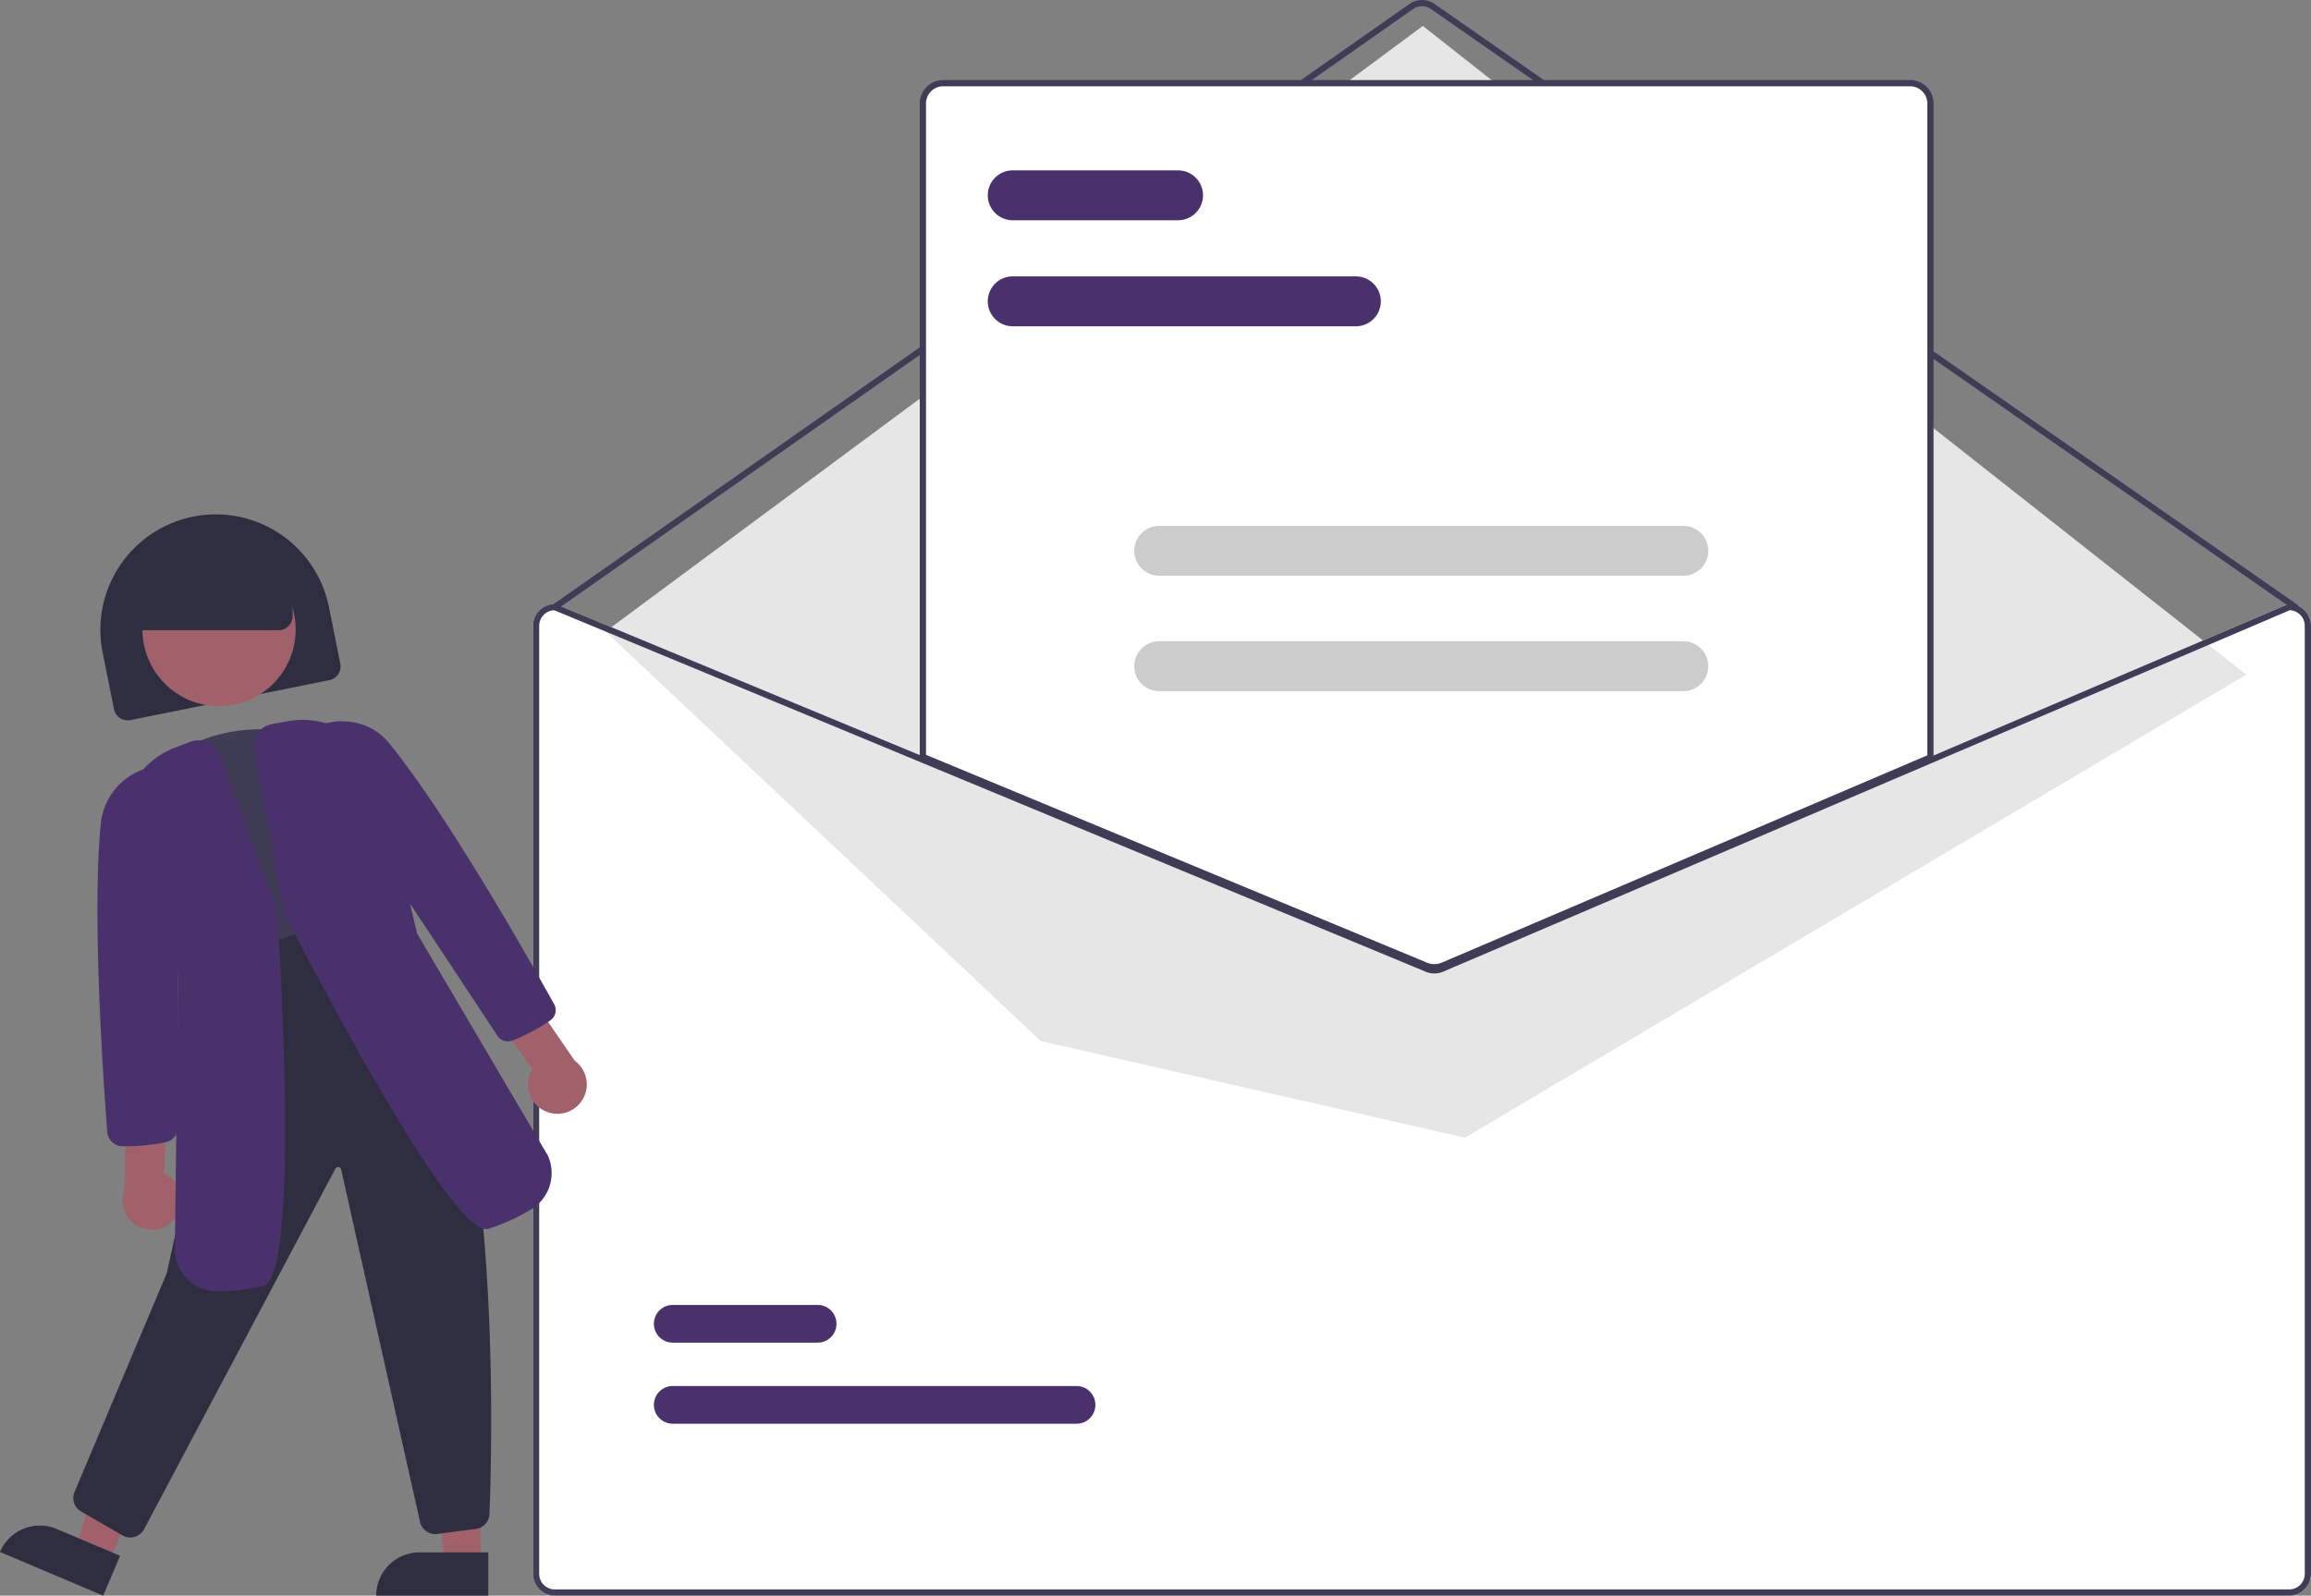 <?xml version="1.0" encoding="UTF-8" standalone="no"?>
<svg xmlns="http://www.w3.org/2000/svg" data-name="Layer 1" width="740.857" height="511.675" viewBox="0 0 740.857 511.675" xmlns:xlink="http://www.w3.org/1999/xlink"><rect x="0" y="0" width="740.857" height="511.675" fill="#808080" stroke="none"/><path d="M963.428,387.837h-.2l-114.8,49.02-157.07,67.07a5.066,5.066,0,0,1-3.88.02l-162.05-67.23-117.62-48.8-.18-.08h-.2a7.008,7.008,0,0,0-7,7v304a7.008,7.008,0,0,0,7,7h556a7.008,7.008,0,0,0,7-7v-304A7.008,7.008,0,0,0,963.428,387.837Z" transform="translate(-229.572 -194.163)" fill="#fff"/><path d="M965.428,389.837a.997.997,0,0,1-.571-.179L688.298,197.055a5.015,5.015,0,0,0-5.729.01L408.003,389.656a1,1,0,0,1-1.149-1.638l274.567-192.592a7.022,7.022,0,0,1,8.02-.013l276.559,192.603a1,1,0,0,1-.572,1.821Z" transform="translate(-229.572 -194.163)" fill="#3f3d56"/><polygon points="194.121 202.502 456.132 8.319 720.132 216.319 469.632 364.819 333.632 333.819 194.121 202.502" fill="#e6e6e6"/><path d="M574.684,650.704H445.244a6.047,6.047,0,1,1,0-12.095H574.684a6.047,6.047,0,1,1,0,12.095Z" transform="translate(-229.572 -194.163)" fill="#49326b"/><path d="M491.684,624.704H445.244a6.047,6.047,0,1,1,0-12.095h46.44a6.047,6.047,0,1,1,0,12.095Z" transform="translate(-229.572 -194.163)" fill="#49326b"/><path d="M689.389,504.822a7.564,7.564,0,0,1-2.869-.562L524.929,437.211v-209.874a7.008,7.008,0,0,1,7-7h310a7.008,7.008,0,0,1,7,7v210.02l-.304.13L692.345,504.227A7.616,7.616,0,0,1,689.389,504.822Z" transform="translate(-229.572 -194.163)" fill="#fff"/><path d="M689.389,505.322a8.072,8.072,0,0,1-3.06-.599L524.429,437.545v-210.208a7.509,7.509,0,0,1,7.5-7.5h310a7.509,7.509,0,0,1,7.5,7.5V437.688l-156.888,66.999A8.11,8.11,0,0,1,689.389,505.322Zm-162.96-69.112,160.663,66.665a6.118,6.118,0,0,0,4.668-.028L847.429,436.367V227.337a5.507,5.507,0,0,0-5.5-5.5h-310a5.507,5.507,0,0,0-5.5,5.5Z" transform="translate(-229.572 -194.163)" fill="#3f3d56"/><path d="M963.428,387.837h-.2l-114.8,49.02-157.07,67.07a5.066,5.066,0,0,1-3.88.02l-162.05-67.23-117.62-48.8-.18-.08h-.2a7.008,7.008,0,0,0-7,7v304a7.008,7.008,0,0,0,7,7h556a7.008,7.008,0,0,0,7-7v-304A7.008,7.008,0,0,0,963.428,387.837Zm5,311a5.002,5.002,0,0,1-5,5h-556a5.002,5.002,0,0,1-5-5v-304a5.011,5.011,0,0,1,4.81-5l118.19,49.04,161.28,66.92a7.121,7.121,0,0,0,5.44-.03l156.28-66.74,115.2-49.19a5.016,5.016,0,0,1,4.8,5Z" transform="translate(-229.572 -194.163)" fill="#3f3d56"/><path d="M664.232,298.789h-110a8,8,0,1,1,0-16h110a8,8,0,0,1,0,16Z" transform="translate(-229.572 -194.163)" fill="#49326b"/><path d="M607.232,264.789h-53a8,8,0,1,1,0-16h53a8,8,0,0,1,0,16Z" transform="translate(-229.572 -194.163)" fill="#49326b"/><path d="M769.2,378.789h-168a8,8,0,1,1,0-16h168a8,8,0,0,1,0,16Z" transform="translate(-229.572 -194.163)" fill="#ccc"/><path d="M769.2,415.789h-168a8,8,0,1,1,0-16h168a8,8,0,0,1,0,16Z" transform="translate(-229.572 -194.163)" fill="#ccc"/><path d="M270.52,425.141a4.508,4.508,0,0,1-4.411-3.616L262.47,403.386a37,37,0,0,1,72.556-14.552l3.638,18.139a4.505,4.505,0,0,1-3.526,5.297L271.406,425.053A4.513,4.513,0,0,1,270.52,425.141Z" transform="translate(-229.572 -194.163)" fill="#2f2e41"/><polygon points="154.088 501.059 142.656 501.058 137.22 456.962 154.092 456.963 154.088 501.059" fill="#a0616a"/><path d="M134.49,497.791h22.048a0,0,0,0,1,0,0v13.882a0,0,0,0,1,0,0H120.608a0,0,0,0,1,0,0v0A13.882,13.882,0,0,1,134.49,497.791Z" fill="#2f2e41"/><polygon points="34.969 500.944 24.442 496.486 36.63 453.76 52.166 460.341 34.969 500.944" fill="#a0616a"/><path d="M244.738,685.499h22.048a0,0,0,0,1,0,0V699.381a0,0,0,0,1,0,0H230.856a0,0,0,0,1,0,0v0A13.882,13.882,0,0,1,244.738,685.499Z" transform="translate(60.184 -236.372) rotate(22.955)" fill="#2f2e41"/><circle cx="70.224" cy="201.872" r="24.561" fill="#a0616a"/><path d="M300.958,507.766l-.252-.818c-6.693-21.754-13.61-44.24-20.538-65.625l-.188-.577.426-.433c10.753-10.938,30.897-15.302,46.859-10.146,16.064,5.186,27.134,19.731,25.75,33.834a36.131,36.131,0,0,0,6.428,23.893l.641.93-1.002.523A181.87,181.87,0,0,1,301.806,507.643Z" transform="translate(-229.572 -194.163)" fill="#3f3d56"/><path d="M271.336,687.183a4.987,4.987,0,0,1-2.493-.673l-13.267-7.662a4.973,4.973,0,0,1-2.03-6.446l29.481-69.952,22.531-102.024,41.061-14.931.373.172c44.022,20.222,40.619,165.165,39.489,194.016a5.005,5.005,0,0,1-4.558,4.776l-12.347,1.613a5.046,5.046,0,0,1-5.409-4.137l-25.207-112.654a1.001,1.001,0,0,0-.823-.868.977.977,0,0,0-1.042.492L275.708,684.62a4.98,4.98,0,0,1-3.05,2.385A5.042,5.042,0,0,1,271.336,687.183Z" transform="translate(-229.572 -194.163)" fill="#2f2e41"/><path d="M286.083,584.377a9.377,9.377,0,0,0-3.87-13.848l.671-21.417L269.968,545.529l-.523,30.259a9.428,9.428,0,0,0,16.638,8.589Z" transform="translate(-229.572 -194.163)" fill="#a0616a"/><path d="M269.636,561.738l-.758-.004a4.97,4.97,0,0,1-4.923-4.606c-1.239-15.951-5.043-70.286-1.979-99.745a20.764,20.764,0,0,1,24.185-17.409l.789.174-.006.808c-.281,38.758-.263,77.29-.245,114.554a4.999,4.999,0,0,1-3.905,4.89A64.509,64.509,0,0,1,269.636,561.738Z" transform="translate(-229.572 -194.163)" fill="#49326b"/><path d="M299.038,608.221a13.582,13.582,0,0,1-13.423-11.932l1.088-89.451-17.779-44.97a26.405,26.405,0,0,1,16.985-28.063l4.753-1.783a7.286,7.286,0,0,1,9.39,4.291L318.384,485.811l.005.072c1.271,19.7,7.009,117.749-4.431,120.674a63.118,63.118,0,0,1-14.79,1.663Z" transform="translate(-229.572 -194.163)" fill="#49326b"/><path d="M404.655,550.605a9.377,9.377,0,0,1-4.41-13.685l-12.374-17.494,8.797-10.113,17.128,24.95a9.428,9.428,0,0,1-9.14,16.342Z" transform="translate(-229.572 -194.163)" fill="#a0616a"/><path d="M392.298,528.123a4.037,4.037,0,0,1-3.246-1.808l-.065-.098c-20.475-30.99-41.647-63.035-63.105-94.98l-.231-.344.295-.291a19.098,19.098,0,0,1,14.084-5.108,18.82,18.82,0,0,1,13.907,6.523c18.751,22.815,45.513,70.169,53.269,84.14a3.962,3.962,0,0,1-1.234,5.231,63.421,63.421,0,0,1-12.165,6.472A3.826,3.826,0,0,1,392.298,528.123Z" transform="translate(-229.572 -194.163)" fill="#49326b"/><path d="M385.424,588.285c-12.264.008-56.144-84.482-64.815-101.42l-.075-.205-9.593-51.828a7.284,7.284,0,0,1,5.867-8.494l4.996-.903a26.405,26.405,0,0,1,28.96,15.407l12.535,52.688,41.913,71.212a13.591,13.591,0,0,1-5.477,17.292,63.076,63.076,0,0,1-13.556,6.146,2.671,2.671,0,0,1-.755.105Z" transform="translate(-229.572 -194.163)" fill="#49326b"/><path d="M318.871,396.247h-49.5v-6a25.028,25.028,0,0,1,25-25h4a25.028,25.028,0,0,1,25,25v1.5A4.505,4.505,0,0,1,318.871,396.247Z" transform="translate(-229.572 -194.163)" fill="#2f2e41"/></svg>